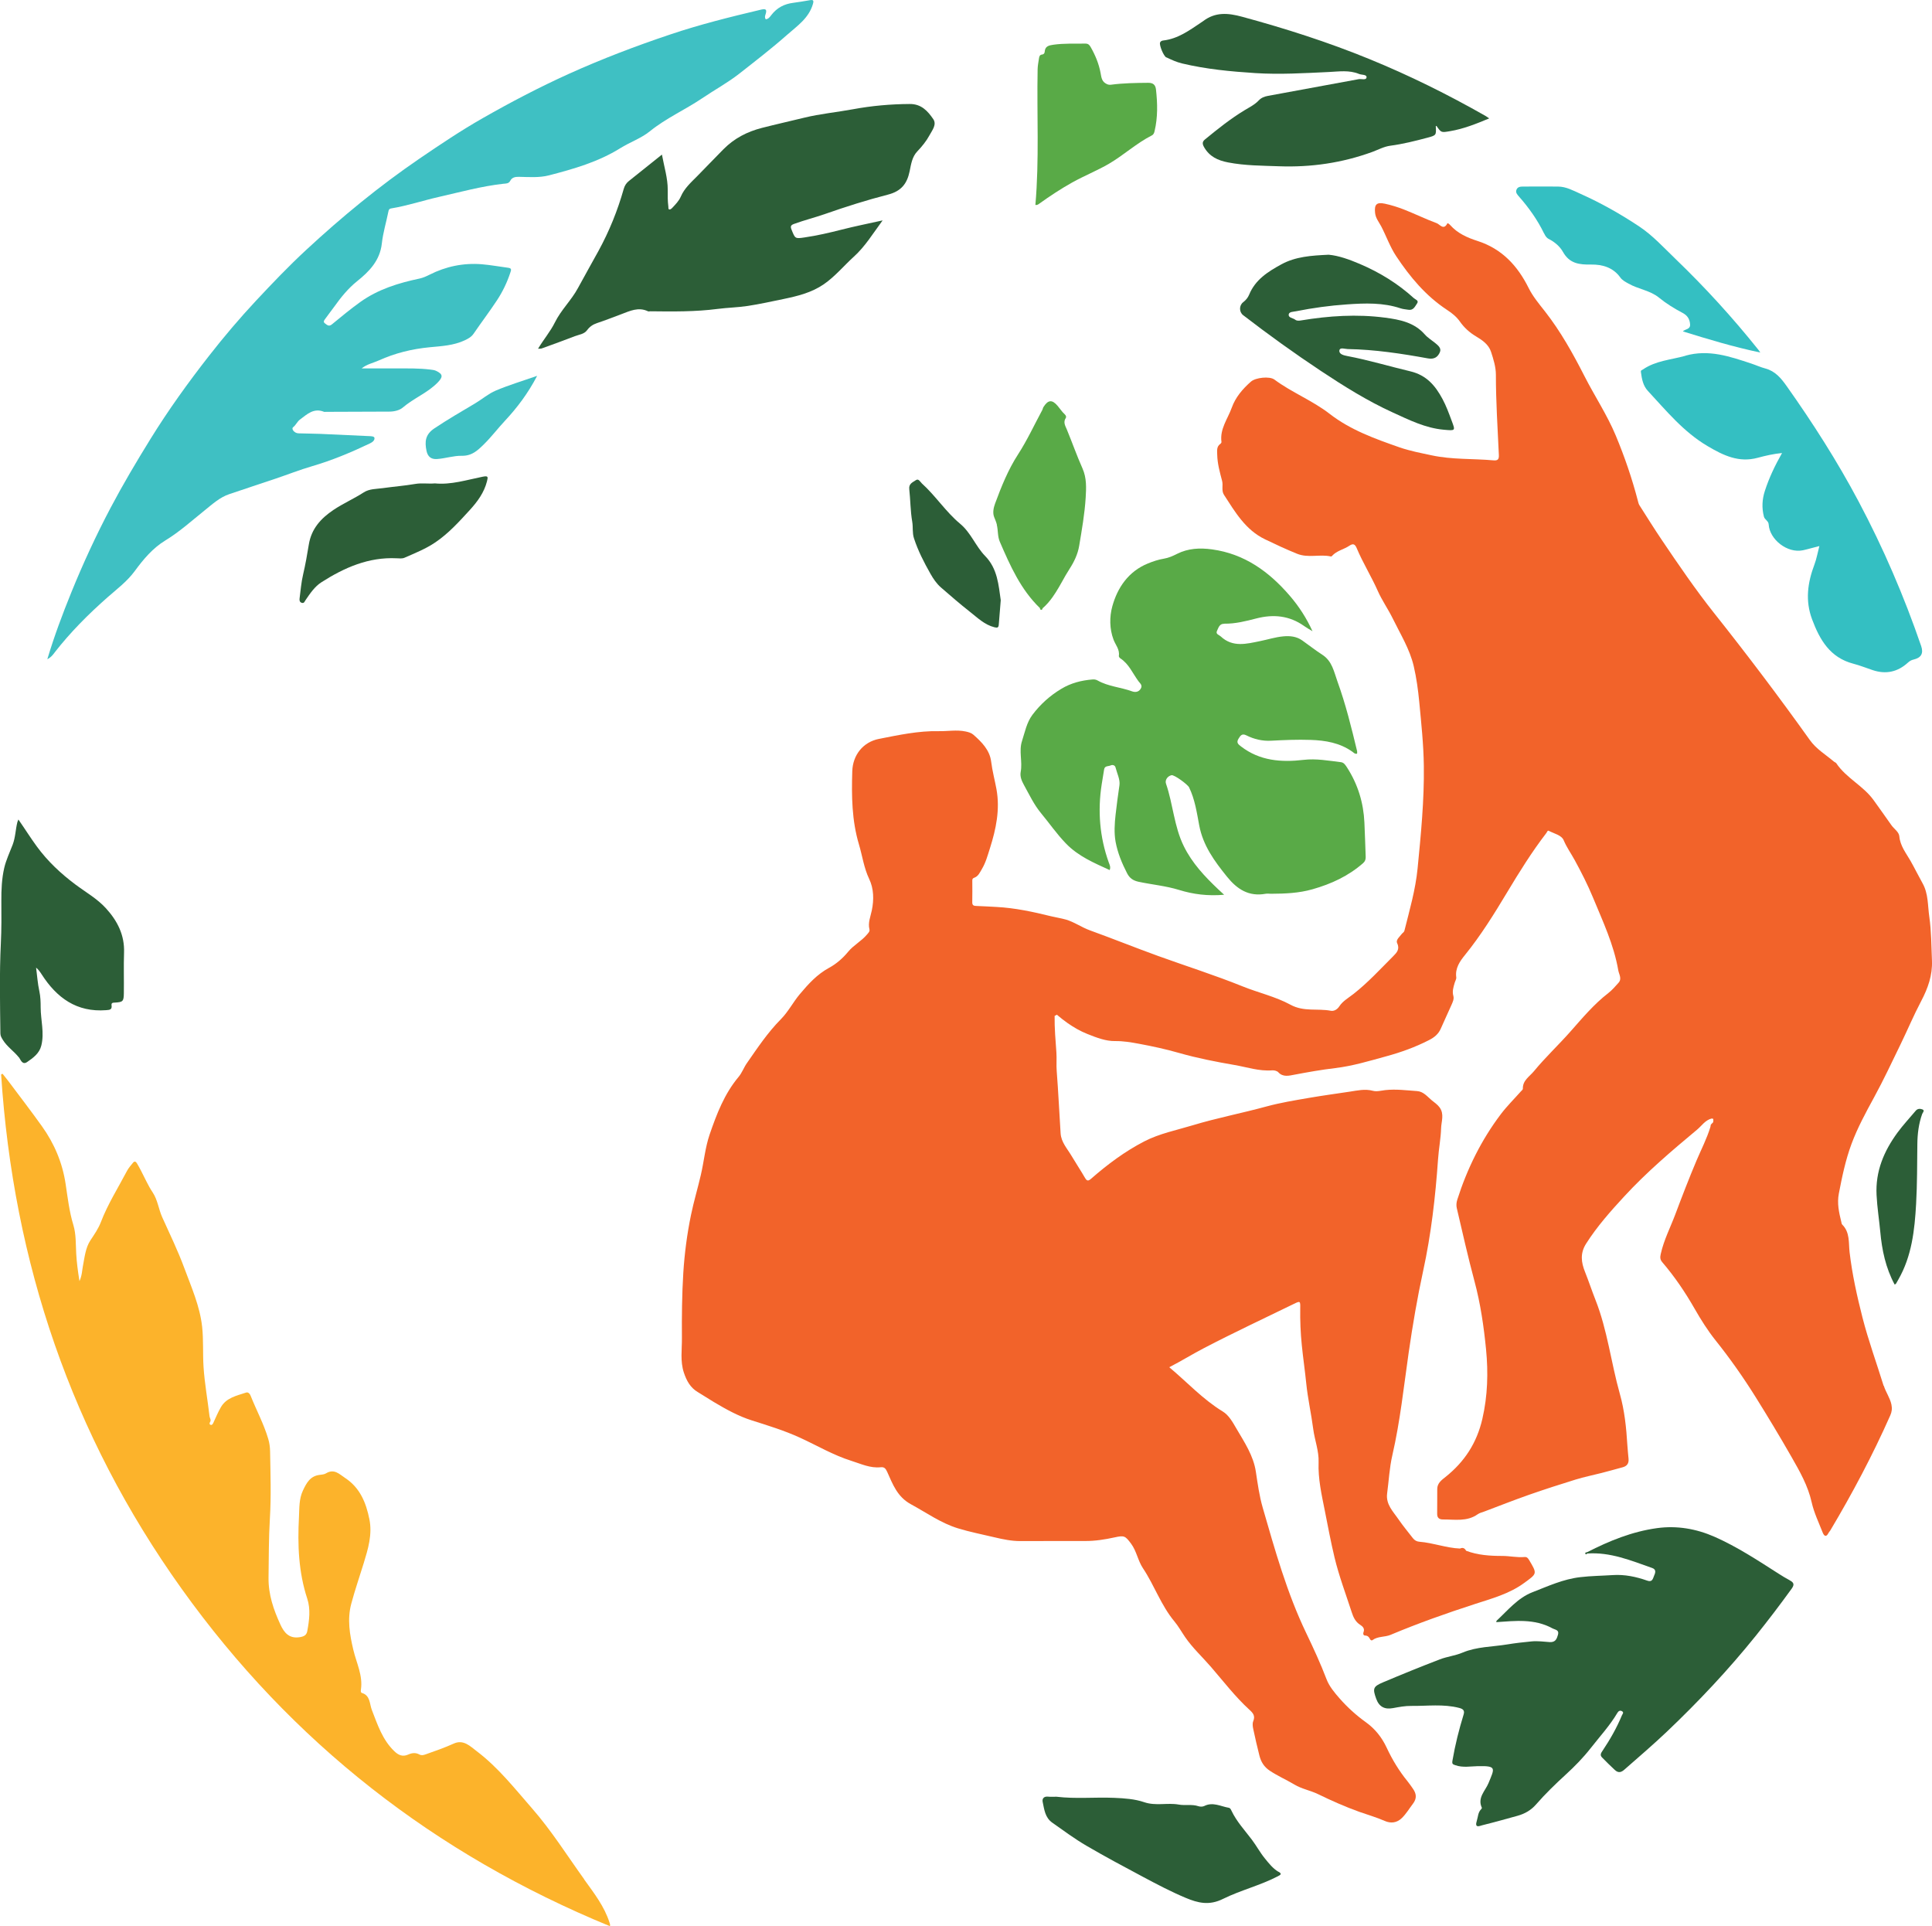 <?xml version="1.0" encoding="UTF-8"?><svg id="Layer_2" xmlns="http://www.w3.org/2000/svg" viewBox="0 0 499.8 498.2"><defs><style>.cls-1{fill:#f2632a;}.cls-2{fill:#fcb32b;}.cls-3{fill:#34bfc2;}.cls-4{fill:#3fc0c3;}.cls-5{fill:#2c5e37;}.cls-6{fill:#59aa47;}</style></defs><g id="Layer_1-2"><path class="cls-1" d="M487.29,358.48c-1.82-5.91-3.96-11.73-5.49-17.73-1.41-5.55-2.65-11.13-3.32-16.84-.28-2.41.13-5.14-1.9-7.14-.16-.16-.19-.47-.25-.72-.59-2.4-1.12-4.77-.63-7.31.84-4.36,1.73-8.67,3.28-12.85,1.56-4.18,3.66-8.05,5.79-11.95,2.47-4.52,4.66-9.2,6.91-13.83,1.8-3.7,3.39-7.5,5.31-11.14,1.75-3.31,2.96-6.71,2.8-10.48-.16-3.79-.15-7.62-.69-11.36-.42-2.89-.22-5.95-1.74-8.65-1.06-1.9-2.02-3.85-3.09-5.75-1.15-2.03-2.69-3.87-2.92-6.39-.1-1.17-1.37-1.91-2.05-2.89-1.51-2.16-3.04-4.29-4.58-6.44-2.67-3.75-7.1-5.73-9.68-9.58-.13-.2-.44-.27-.63-.44-2.12-1.81-4.54-3.21-6.22-5.58-7.98-11.18-16.26-22.13-24.8-32.88-4.82-6.08-9.18-12.48-13.51-18.89-1.99-2.95-3.87-5.97-5.78-8.97-.21-.34-.29-.77-.4-1.17-1.5-5.75-3.42-11.35-5.71-16.84-2.24-5.37-5.46-10.19-8.08-15.34-2.99-5.86-6.17-11.58-10.24-16.78-1.51-1.92-3.12-3.84-4.2-6.01-2.88-5.8-6.93-10.17-13.23-12.2-2.65-.85-5.17-1.96-7.08-4.11-.2-.23-.66-.6-.74-.43-.95,1.88-1.96.23-2.73-.05-2.83-1.05-5.55-2.38-8.36-3.49-1.64-.65-3.35-1.19-5.07-1.56-2.17-.46-2.76.22-2.53,2.38.14,1.38,1,2.37,1.6,3.51,1.32,2.54,2.28,5.31,3.85,7.67,3.56,5.36,7.65,10.28,13.12,13.88,1.25.82,2.48,1.77,3.35,3.02,1.13,1.61,2.53,2.88,4.22,3.88,1.63.97,3.24,2.1,3.85,3.96.63,1.92,1.26,3.95,1.26,5.93,0,6.94.45,13.86.77,20.78.05,1.09-.26,1.48-1.38,1.38-5.33-.48-10.7-.16-16-1.3-2.8-.6-5.63-1.13-8.31-2.06-6.33-2.22-12.67-4.47-18.08-8.67-4.45-3.45-9.78-5.51-14.3-8.87-1.26-.93-4.88-.51-6.05.52-2.15,1.89-4,4.03-4.98,6.76-1.04,2.9-3.13,5.5-2.66,8.87.02.15-.15.39-.31.5-1,.73-.81,1.75-.79,2.79.05,2.33.68,4.55,1.26,6.76.32,1.22-.23,2.5.49,3.62,2.88,4.44,5.55,9.07,10.63,11.51,2.72,1.31,5.44,2.58,8.25,3.72,2.93,1.19,5.92.05,8.82.72.07.02.19-.08.26-.16,1.21-1.35,3.04-1.66,4.47-2.62.96-.64,1.45-.47,1.91.63,1.59,3.8,3.79,7.3,5.46,11.08,1.08,2.43,2.67,4.69,3.86,7.11,1.98,4.05,4.4,7.9,5.44,12.38.71,3.05,1.12,6.13,1.42,9.23.52,5.49,1.11,10.98,1.18,16.51.12,8.87-.75,17.68-1.61,26.5-.54,5.53-2.08,10.8-3.41,16.13-.11.43-.46.54-.66.81-.54.74-1.62,1.56-1.23,2.38.77,1.6-.11,2.51-1,3.4-3.35,3.35-6.55,6.85-10.29,9.78-1.27.99-2.78,1.85-3.62,3.14-.66,1.02-1.55,1.34-2.26,1.2-3.44-.65-6.96.33-10.42-1.56-3.85-2.1-8.29-3.09-12.4-4.75-7.18-2.9-14.56-5.23-21.84-7.86-5.91-2.14-11.74-4.49-17.65-6.63-2.18-.79-4.05-2.17-6.26-2.8-1.24-.35-2.52-.53-3.78-.84-4.66-1.15-9.34-2.16-14.15-2.41-1.69-.08-3.37-.2-5.06-.25-.7-.02-1.21-.07-1.18-.99.05-1.83.01-3.65.01-5.48,0-.37,0-.66.49-.83,1.07-.37,1.47-1.39,2-2.27,1-1.67,1.49-3.54,2.07-5.35,1.58-4.97,2.65-10.04,1.69-15.3-.44-2.38-1.07-4.7-1.37-7.12-.37-2.99-2.45-5.08-4.62-6.98-.52-.46-1.26-.66-1.99-.82-2.33-.49-4.66-.03-6.97-.08-5.26-.11-10.32,1-15.41,1.99-4.16.81-6.81,4.19-6.94,8.38-.2,6.38-.12,12.74,1.72,18.9.89,2.98,1.28,6.07,2.65,8.95,1.21,2.52,1.26,5.36.68,8.16-.33,1.6-1.03,3.16-.61,4.87.14.58-.3.95-.63,1.35-1.42,1.71-3.47,2.74-4.88,4.46-1.38,1.69-3.1,3.17-4.94,4.16-3.11,1.69-5.35,4.18-7.54,6.78-1.75,2.08-3,4.57-4.93,6.52-3.4,3.43-6.05,7.43-8.79,11.36-.79,1.13-1.26,2.51-2.15,3.56-3.67,4.38-5.66,9.59-7.48,14.89-1.16,3.4-1.46,6.98-2.27,10.44-.8,3.46-1.83,6.87-2.55,10.37-1.02,4.94-1.67,9.93-1.99,14.94-.35,5.62-.4,11.26-.36,16.89.03,2.98-.48,6,.51,8.97.7,2.09,1.66,3.87,3.6,5.02,1.4.83,2.75,1.74,4.15,2.57,3.13,1.87,6.34,3.65,9.81,4.75,4.21,1.34,8.4,2.61,12.46,4.47,4.41,2.02,8.62,4.52,13.29,5.99,2.49.78,4.88,1.95,7.61,1.66.92-.1,1.28.33,1.67,1.19,1.45,3.21,2.59,6.46,6.17,8.4,3.99,2.16,7.71,4.85,12.1,6.2,3.11.96,6.31,1.57,9.48,2.33,2.21.53,4.43.98,6.7.98,5.57.01,11.14-.05,16.71-.02,2.6.02,5.13-.38,7.65-.93,2.5-.55,2.76-.43,4.28,1.61,1.44,1.93,1.75,4.37,3.07,6.35,2.96,4.43,4.67,9.6,8.14,13.76,1.03,1.23,1.85,2.72,2.78,4.07,1.95,2.84,4.49,5.16,6.72,7.75,3.23,3.74,6.24,7.68,9.89,11.02.99.9,1.57,1.61,1.01,2.98-.24.58-.14,1.36,0,2.01.48,2.3,1.02,4.58,1.59,6.86.41,1.63,1.18,2.94,2.69,3.94,2.05,1.36,4.29,2.34,6.39,3.59,1.91,1.14,4.12,1.51,6.1,2.47,3.47,1.69,7.01,3.26,10.65,4.57,2.2.78,4.44,1.41,6.6,2.36,1.52.67,3.11.55,4.44-.76,1.13-1.11,1.91-2.45,2.85-3.68,1.08-1.41.9-2.63-.02-3.93-.45-.64-.88-1.28-1.37-1.88-2.18-2.67-3.96-5.61-5.4-8.7-1.26-2.7-3.03-4.89-5.35-6.56-2.52-1.81-4.79-3.86-6.81-6.16-1.32-1.5-2.69-3.14-3.39-4.97-1.56-4.09-3.38-8.03-5.27-11.97-4.98-10.37-8.07-21.43-11.25-32.44-.87-3.02-1.3-6.15-1.77-9.27-.61-4.15-2.96-7.64-5.04-11.19-.96-1.64-1.93-3.44-3.55-4.42-5.13-3.13-9.15-7.53-13.81-11.43,3.11-1.6,5.95-3.37,8.93-4.92,7.68-4.01,15.53-7.67,23.31-11.47,1.62-.79,1.68-.77,1.64,1.09-.05,3.22.08,6.44.41,9.64.33,3.26.81,6.53,1.14,9.79.4,3.99,1.3,7.89,1.81,11.85.38,2.89,1.5,5.68,1.39,8.62-.16,4.26.78,8.35,1.6,12.47.8,4.05,1.56,8.11,2.52,12.13,1.16,4.82,2.92,9.47,4.45,14.18.41,1.27.95,2.47,2.19,3.25.62.4,1.25.95.85,1.93-.11.27-.11.83.42.84.68.02,1.02.38,1.28.94.1.21.38.44.64.24,1.38-1.03,3.14-.72,4.67-1.36,7.14-3,14.44-5.58,21.81-7.97,4.4-1.43,8.9-2.63,12.75-5.45,3.36-2.45,3.42-2.34,1.28-5.93-.3-.5-.58-.84-1.19-.78-1.93.17-3.83-.28-5.76-.28-3.18,0-6.33-.2-9.35-1.34-.35-.67-.86-.91-1.58-.57-3.57-.15-6.94-1.48-10.49-1.76-.71-.05-1.27-.37-1.71-.94-1.23-1.6-2.53-3.14-3.67-4.8-1.4-2.06-3.36-3.9-2.98-6.76.44-3.28.6-6.63,1.34-9.84,2.03-8.79,2.96-17.74,4.24-26.63,1.02-7.06,2.22-14.09,3.73-21.05,2.08-9.54,3.18-19.18,3.86-28.9.18-2.68.71-5.35.79-8.03.05-1.78.89-3.65-.4-5.42-.57-.78-1.36-1.26-2.04-1.84-1.12-.94-2.13-2.24-3.73-2.36-2.75-.19-5.5-.56-8.25-.26-1.08.12-2.2.46-3.23.18-2.06-.55-4.06-.06-6.02.23-3.51.53-7.04,1.01-10.54,1.61-3.69.64-7.35,1.23-10.98,2.22-6.32,1.73-12.78,2.96-19.06,4.86-4.22,1.28-8.59,2.13-12.54,4.17-5.01,2.59-9.5,5.94-13.73,9.64-.77.67-1.11.65-1.62-.24-1.11-1.92-2.35-3.77-3.48-5.68-1.09-1.85-2.66-3.5-2.81-5.79-.35-5.38-.59-10.76-1.01-16.14-.13-1.6.03-3.19-.08-4.76-.22-3.16-.51-6.31-.46-9.49.19-.1.39-.2.58-.31.89.76,1.81,1.48,2.77,2.16,1.59,1.12,3.27,2.08,5.09,2.81,2.32.93,4.79,1.89,7.19,1.85,2.14-.03,4.15.32,6.16.69,3.5.65,6.99,1.4,10.43,2.39,4.69,1.34,9.52,2.28,14.33,3.11,3.22.55,6.38,1.65,9.73,1.38.52-.04,1.25.14,1.58.49,1.22,1.35,2.86.88,4.1.65,3.53-.67,7.07-1.3,10.62-1.72,4.52-.54,8.83-1.85,13.17-3.04,3.82-1.04,7.57-2.38,11.12-4.21,1.37-.7,2.41-1.55,3.03-2.96.88-2.04,1.85-4.04,2.74-6.08.33-.75.74-1.57.51-2.38-.34-1.2.02-2.25.33-3.35.14-.49.48-1.01.42-1.47-.33-2.34.96-4.17,2.22-5.72,4.13-5.09,7.57-10.64,10.92-16.22,3.17-5.28,6.41-10.49,10.17-15.38.18-.23.3-.74.63-.56,1.36.71,3.29,1.11,3.84,2.41.78,1.86,1.92,3.44,2.86,5.16,1.72,3.15,3.35,6.35,4.73,9.68,2.54,6.15,5.4,12.19,6.54,18.82.18,1.04,1.02,2.18.06,3.24-.84.93-1.66,1.9-2.64,2.66-3.72,2.87-6.71,6.46-9.78,9.93-3.08,3.49-6.49,6.67-9.45,10.27-1.15,1.4-2.94,2.37-2.87,4.55.01.23-.35.49-.55.72-1.71,1.93-3.56,3.76-5.12,5.81-5.08,6.71-8.75,14.16-11.3,22.17-.23.73-.28,1.48-.13,2.15,1.48,6.32,2.9,12.65,4.58,18.92,1.56,5.81,2.42,11.76,3,17.68.58,5.94.42,11.96-.96,17.94-1.44,6.25-4.62,11.1-9.53,15.02-.98.78-2.13,1.59-2.14,3.09-.02,2.14.01,4.28-.02,6.42-.02,1.07.51,1.49,1.52,1.49,3.04-.02,6.18.62,8.95-1.34.49-.35,1.13-.5,1.71-.71,3.84-1.45,7.67-2.96,11.54-4.32,4-1.4,8.03-2.7,12.08-3.95,2.2-.68,4.46-1.13,6.69-1.7,1.83-.47,3.66-.98,5.49-1.48,1.11-.3,1.63-.97,1.53-2.18-.1-1.19-.24-2.38-.31-3.56-.27-4.5-.73-8.98-1.96-13.31-2.26-8.03-3.19-16.41-6.28-24.23-.95-2.4-1.75-4.85-2.71-7.25-1-2.49-1.3-4.82.27-7.3,2.83-4.46,6.33-8.39,9.87-12.23,5.78-6.27,12.28-11.8,18.82-17.25,1.21-1,2.11-2.47,3.77-2.9.15.02.3.05.44.07,0,.11.02.23.02.35.02.34-.01.67-.4.89-.09.11-.18.21-.27.32-.02.1-.02.2-.04.3-.01.1-.03.2-.06.29-.92,3-2.36,5.78-3.58,8.65-1.94,4.59-3.73,9.24-5.48,13.9-1.28,3.41-2.98,6.67-3.77,10.26-.18.82-.22,1.42.39,2.13,3.19,3.72,5.92,7.75,8.36,12.02,1.62,2.83,3.38,5.63,5.41,8.18,3.76,4.7,7.21,9.61,10.39,14.7,3.18,5.09,6.28,10.24,9.26,15.45,2.13,3.73,4.27,7.45,5.23,11.76.6,2.68,1.83,5.22,2.84,7.8.37.94.92,1.33,1.53.11.11-.23.32-.41.45-.63,5.73-9.62,10.97-19.5,15.51-29.75.41-.92.52-1.77.3-2.83-.38-1.76-1.45-3.17-1.97-4.85"/><path class="cls-2" d="M151.13,486.12c-4.41-6.13-8.43-12.54-13.42-18.26-4.54-5.2-8.81-10.65-14.35-14.85-1.72-1.3-3.45-3.14-5.97-2-2.38,1.08-4.84,1.93-7.3,2.8-.57.2-1.06.32-1.61.02-.95-.52-1.91-.41-2.84.01-1.45.65-2.53.2-3.63-.85-3.07-2.95-4.33-6.85-5.81-10.66-.63-1.6-.36-3.75-2.61-4.43-.3-.09-.27-.56-.22-.86.54-3.64-1.16-6.87-1.96-10.26-.95-3.98-1.61-7.93-.54-11.94.94-3.53,2.15-7,3.22-10.49,1.13-3.7,2.27-7.41,1.47-11.37-.86-4.27-2.41-8.11-6.24-10.65-1.54-1.02-2.87-2.51-4.98-1.22-.46.28-1.08.33-1.64.4-2.46.28-3.42,2.1-4.34,4.06-1.03,2.2-.9,4.52-1.02,6.85-.38,7.16-.12,14.22,2.15,21.12.89,2.71.52,5.59,0,8.38-.2,1.06-.84,1.39-1.95,1.57-2.74.43-4.03-1.16-4.98-3.22-1.78-3.86-3.15-7.78-3.09-12.21.07-5.1.04-10.2.35-15.3.35-5.78.15-11.57.05-17.36-.02-1.08-.17-2.19-.48-3.21-1.14-3.87-3.07-7.42-4.55-11.15-.18-.47-.62-1.02-1.19-.82-2.41.81-5.06,1.3-6.49,3.75-.75,1.28-1.32,2.68-1.95,4.03-.14.3-.29.62-.63.58-.46-.05-.4-.51-.25-.72.38-.55-.06-1-.12-1.48-.49-4.26-1.27-8.47-1.55-12.76-.23-3.49.01-6.99-.37-10.45-.59-5.35-2.79-10.24-4.63-15.22-1.65-4.46-3.73-8.74-5.68-13.06-.96-2.12-1.18-4.51-2.5-6.48-1.19-1.77-2.02-3.73-3.01-5.61-.34-.64-.68-1.28-1.06-1.91-.25-.42-.62-.6-.99-.14-.54.68-1.15,1.34-1.55,2.1-2.31,4.4-4.99,8.61-6.78,13.29-.65,1.69-1.7,3.19-2.71,4.72-1.26,1.91-1.5,4.39-1.94,6.69-.22,1.14-.21,2.35-.88,3.84-.43-2.66-.71-4.85-.84-7.08-.14-2.48-.02-5.07-.73-7.4-1.07-3.5-1.47-7.07-2.01-10.64-.82-5.48-2.92-10.45-6.12-14.93-2.85-3.99-5.84-7.87-8.78-11.8-.46-.61-.95-1.2-1.42-1.79-.12.05-.24.11-.37.17,3.18,48.67,18.23,93.22,46.68,133.02,28.45,39.79,65.56,68.7,110.8,87.3.14-.33.02-.59-.08-.9-1.34-4.22-4.04-7.68-6.56-11.18"/><path class="cls-4" d="M14.09,168.83c4.09-5.26,8.76-9.95,13.76-14.35,2.44-2.14,5.06-4.1,7.03-6.79,2.21-3.02,4.66-5.93,7.89-7.89,3.7-2.25,6.88-5.14,10.23-7.83,1.97-1.58,3.85-3.32,6.31-4.15,3.96-1.35,7.94-2.64,11.9-3.98,3.18-1.07,6.31-2.31,9.53-3.25,5.17-1.51,10.11-3.58,14.95-5.89.65-.31,1.31-.8,1.17-1.47-.08-.4-.97-.41-1.55-.43-4.16-.18-8.31-.4-12.47-.57-1.88-.08-3.75-.07-5.63-.14-1.05-.03-1.95-1.15-1.36-1.6.73-.57,1.02-1.43,1.77-1.98,1.86-1.4,3.57-3.05,6.2-1.99.13.06.31.01.47.01,5.49-.02,10.97-.03,16.46-.06,1.25,0,2.62-.34,3.45-1.05,2.82-2.43,6.39-3.77,9.02-6.47,1.4-1.43,1.43-2.17-.44-3.04-.46-.21-1-.25-1.52-.32-2.85-.35-5.71-.29-8.57-.29-3.05,0-6.09,0-9.14,0,1.35-1.1,2.97-1.4,4.43-2.06,4.21-1.9,8.59-2.98,13.21-3.42,3.03-.29,6.16-.44,9.03-1.79.9-.43,1.72-.86,2.31-1.73,1.99-2.91,4.12-5.72,6.06-8.66,1.45-2.21,2.6-4.6,3.43-7.13.2-.6.43-1.12-.51-1.24-2.31-.3-4.6-.73-6.91-.92-4.74-.37-9.24.56-13.49,2.71-.81.41-1.68.8-2.56.99-5.47,1.15-10.75,2.78-15.35,6.07-2.54,1.82-4.95,3.82-7.36,5.8-.78.64-1.25.11-1.75-.25-.65-.45-.14-.93.13-1.31.71-1.01,1.49-1.97,2.21-2.98,1.74-2.43,3.56-4.72,5.95-6.64,3.13-2.5,5.92-5.35,6.4-9.77.3-2.75,1.13-5.45,1.68-8.18.1-.5.17-.79.8-.89,4.14-.68,8.13-2.02,12.22-2.95,5.57-1.26,11.07-2.79,16.77-3.42.57-.06,1.35.02,1.75-.77.45-.88,1.29-1.04,2.26-1.02,2.59.05,5.23.27,7.75-.38,6.4-1.66,12.74-3.47,18.44-7.02,2.49-1.56,5.4-2.55,7.65-4.37,4.21-3.41,9.13-5.57,13.56-8.56,3.2-2.17,6.62-4.02,9.66-6.41,4.15-3.26,8.35-6.5,12.3-9.99,2.59-2.29,5.63-4.31,6.68-7.98.28-.97.05-1.12-.8-.98-1.43.24-2.87.5-4.31.68-2.32.29-4.21,1.28-5.65,3.16-.36.47-.74,1.02-1.43,1.1-.32-.4-.22-.85-.09-1.2.57-1.62-.19-1.53-1.39-1.24-7.8,1.85-15.57,3.78-23.17,6.34-8.93,2.99-17.73,6.34-26.32,10.22-7.63,3.45-15.05,7.34-22.31,11.48-5.62,3.2-11,6.82-16.36,10.47-10.39,7.1-20.07,15.06-29.28,23.6-4.52,4.18-8.76,8.63-12.97,13.13-4.26,4.56-8.29,9.32-12.13,14.23-5.42,6.93-10.55,14.06-15.18,21.55-3.61,5.84-7.1,11.72-10.3,17.78-3.76,7.13-7.14,14.43-10.17,21.9-2.26,5.57-4.38,11.2-6.2,17.27,1.01-.52,1.41-1.12,1.86-1.69"/><path class="cls-6" d="M316.74,161.33c2.84.04,5.57-.66,8.29-1.36,4.42-1.14,8.56-.73,12.35,1.97.69.49,1.43.9,2.16,1.34-1.56-3.41-3.51-6.43-5.87-9.17-5.37-6.24-11.71-10.85-20.12-12-3.13-.43-6.17-.29-9.06,1.16-1.09.55-2.16,1.04-3.44,1.25-1.37.22-2.79.7-4.09,1.23-5.01,2.04-7.88,6.23-9.22,11.13-.72,2.64-.74,5.77.33,8.59.52,1.37,1.64,2.54,1.37,4.19-.03.19.19.51.38.63,2.23,1.45,3.2,3.9,4.7,5.93.42.57,1.17,1.06.53,2.01-.61.9-1.52.84-2.22.59-2.93-1.07-6.14-1.24-8.9-2.81-.44-.25-.89-.29-1.35-.25-2.83.23-5.52.92-7.99,2.4-2.95,1.76-5.47,4.03-7.51,6.75-1.48,1.97-1.95,4.48-2.7,6.8-.84,2.59.17,5.31-.33,7.96-.22,1.2.25,2.31.84,3.38,1.39,2.5,2.57,5.06,4.45,7.33,2.14,2.58,4.03,5.34,6.39,7.78,3.22,3.35,7.29,5.04,11.34,6.9.31-.77-.01-1.36-.22-1.92-2.37-6.61-2.92-13.37-1.84-20.29.2-1.27.43-2.54.62-3.81.15-1.02,1.11-.77,1.7-1.05.38-.18,1.08-.15,1.26.54.39,1.53,1.22,3.13,1.01,4.58-.37,2.53-.72,5.08-1,7.62-.26,2.32-.41,4.74,0,7.01.52,2.84,1.64,5.57,2.99,8.18.66,1.27,1.58,1.87,2.96,2.17,3.49.74,7.06,1.06,10.47,2.11,3.69,1.14,7.44,1.61,11.66,1.25-.65-.6-1.07-.98-1.47-1.36-3.52-3.33-6.81-6.81-8.98-11.24-2.51-5.11-2.76-10.84-4.59-16.14-.31-.88.34-1.93,1.42-2.19.71-.17,4.19,2.4,4.55,3.14,1.51,3.1,2,6.51,2.62,9.81.99,5.28,3.95,9.28,7.18,13.29,2.65,3.29,5.66,5.22,10.01,4.43.46-.08.94,0,1.41,0,3.61-.02,7.14-.15,10.7-1.16,4.89-1.39,9.3-3.43,13.12-6.78.54-.48.67-1,.65-1.65-.11-2.93-.19-5.87-.33-8.81-.23-5.15-1.69-9.91-4.49-14.26-.41-.63-.81-1.29-1.59-1.38-3.2-.38-6.39-.98-9.63-.6-5.8.68-11.35.27-16.21-3.47-.74-.57-1.27-.98-.65-2,.52-.85.92-1.43,2.05-.86,1.98,1,4.17,1.5,6.34,1.38,3.43-.18,6.84-.33,10.27-.21,3.85.13,7.56.75,10.8,3.06.33.23.66.66,1.22.49,0-.23.04-.44,0-.64-1.46-6.07-2.95-12.14-5.08-18.01-.9-2.49-1.36-5.28-3.91-6.92-1.79-1.15-3.47-2.49-5.22-3.72-1.48-1.04-3.17-1.21-4.92-1.04-2.03.19-3.97.82-5.95,1.22-3.51.71-7.07,1.7-10.18-1.19-.46-.43-1.42-.59-.97-1.49.39-.78.58-1.82,1.87-1.8"/><path class="cls-5" d="M462.99,408.77c-1-.52-1.95-1.12-2.9-1.72-5.36-3.43-10.69-6.94-16.53-9.52-4.74-2.09-9.76-2.96-14.95-2.24-6.41.89-12.31,3.29-18.03,6.22-.25.03-.58.06-.45.41.1.25.33.12.46-.07,5.99-.43,11.38,1.83,16.84,3.75,1.17.41.75,1.37.44,2.09-.28.67-.43,1.64-1.72,1.18-2.89-1.02-5.88-1.65-8.97-1.44-2.78.18-5.55.2-8.35.53-4.45.51-8.36,2.34-12.39,3.9-3.79,1.47-6.36,4.67-9.26,7.36-.08.07-.06.24-.1.38,4.95-.34,9.86-.92,14.46,1.57.76.42,1.86.4,1.51,1.66-.3,1.04-.61,2.03-2.16,1.93-1.54-.1-3.05-.33-4.65-.18-2.12.2-4.23.44-6.31.78-3.87.64-7.87.56-11.6,2.13-1.86.79-3.96,1.01-5.86,1.74-4.93,1.9-9.82,3.88-14.69,5.94-2.58,1.09-2.71,1.61-1.77,4.23.75,2.09,2.17,2.84,4.34,2.44,1.57-.29,3.16-.59,4.74-.57,4.13.05,8.29-.55,12.41.52,1.13.29,1.42.77,1.13,1.71-1.2,3.91-2.19,7.85-2.88,11.89-.16.92.07.98.75,1.22,1.94.68,3.93.28,5.87.24,4.9-.1,4.27.54,2.71,4.37-.82,2.01-2.95,3.78-1.73,6.39.04.08-.09.29-.19.39-.82.82-.78,1.93-1.1,2.93-.68,2.11.73,1.37,1.47,1.19,3.04-.75,6.05-1.6,9.06-2.43,1.87-.52,3.49-1.44,4.79-2.94,2.39-2.74,4.99-5.26,7.68-7.72,2.31-2.11,4.51-4.36,6.46-6.85,2.35-3.01,4.96-5.83,6.91-9.14.27-.46.7-.68,1.19-.39.56.33.09.75-.04,1.07-1.34,3.24-3.07,6.26-5.02,9.17-.32.48-.75,1.06-.14,1.69,1.09,1.12,2.2,2.21,3.34,3.27,1,.93,1.78.51,2.51-.14,3.68-3.23,7.4-6.41,10.95-9.78,8.18-7.78,15.91-15.99,22.99-24.79,3.2-3.99,6.3-8.06,9.3-12.21.76-1.06.54-1.6-.52-2.14"/><path class="cls-5" d="M193.48,79.13c3.08-.47,6.14-1.15,9.19-1.78,3.65-.76,7.26-1.64,10.41-3.8,2.94-2.02,5.2-4.79,7.81-7.16,2.88-2.6,4.93-5.97,7.44-9.38-3.75.83-7.2,1.52-10.61,2.39-3.18.81-6.37,1.55-9.61,2.02-2.44.36-2.41.31-3.34-2.01-.34-.83-.22-1.18.65-1.49,2.66-.97,5.42-1.66,8.08-2.59,5.34-1.87,10.73-3.58,16.18-4.98,3.49-.89,4.98-2.85,5.64-6.06.37-1.8.63-3.72,1.98-5.13,1.23-1.29,2.35-2.67,3.18-4.21.68-1.26,1.91-2.74.95-4.14-1.42-2.07-3.07-3.94-6.1-3.91-4.95.03-9.8.46-14.67,1.36-4.2.78-8.47,1.17-12.63,2.19-3.65.89-7.31,1.71-10.95,2.64-3.77.97-7.12,2.68-9.92,5.51-2.29,2.3-4.52,4.67-6.8,6.97-1.57,1.58-3.32,3.15-4.23,5.26-.51,1.18-1.36,2.01-2.18,2.9-.19.21-.51.48-.74.46-.4-.04-.27-.48-.31-.77-.19-1.44-.17-2.88-.16-4.33.02-2.96-.92-5.94-1.5-9.1-2.99,2.39-5.78,4.61-8.57,6.85-.66.53-1.08,1.2-1.32,2.05-1.58,5.58-3.73,10.91-6.52,16.01-1.75,3.2-3.57,6.38-5.3,9.59-1.71,3.19-4.38,5.66-5.99,8.93-1.15,2.33-2.91,4.38-4.35,6.79.46-.03.73,0,.96-.08,2.87-1.04,5.74-2.07,8.57-3.17,1.09-.42,2.39-.51,3.16-1.55.67-.91,1.5-1.48,2.58-1.84,2.1-.7,4.18-1.51,6.25-2.29,2.25-.85,4.45-1.94,6.92-.76.17.08.41,0,.62,0,5.81.07,11.6.14,17.38-.61,2.61-.34,5.26-.38,7.86-.78"/><path class="cls-3" d="M436.02,92.03c-3.72,1.04-7.67,1.25-11,3.54-.3.21-.59.16-.52.69.24,1.77.54,3.51,1.81,4.87,4.77,5.14,9.2,10.58,15.41,14.25,4.13,2.44,8.11,4.37,13.02,3.03,2.02-.55,4.07-1.01,6.27-1.23-1.84,3.24-3.36,6.43-4.45,9.81-.71,2.18-.82,4.37-.25,6.62.21.85,1.19,1.11,1.24,2.04.22,3.87,4.81,7.56,8.9,6.68,1.35-.29,2.67-.71,4.21-1.08-.45,1.7-.71,3.28-1.27,4.76-1.77,4.68-2.43,9.34-.61,14.2,1.99,5.32,4.65,9.9,10.66,11.47,1.7.44,3.34,1.11,5.01,1.66,3.41,1.14,6.45.5,9.11-1.93.43-.39.85-.66,1.46-.8,2-.46,2.63-1.61,1.97-3.52-4.43-12.88-9.79-25.36-16.19-37.4-5.51-10.38-11.82-20.25-18.6-29.82-1.43-2.02-2.95-3.87-5.5-4.55-1.25-.33-2.44-.88-3.68-1.29-5.52-1.82-10.96-3.72-16.99-2.03"/><path class="cls-5" d="M301.73,14.83c1.31.63,2.62,1.23,4.06,1.58,6.25,1.49,12.6,2.09,19,2.5,6.32.4,12.61.01,18.9-.28,2.63-.12,5.33-.56,7.89.5.68.28,2.01.11,1.94.87-.09.84-1.33.34-2.04.48-7.82,1.46-15.64,2.9-23.46,4.32-.9.16-1.74.49-2.35,1.14-1.06,1.13-2.41,1.79-3.7,2.57-3.65,2.21-6.97,4.87-10.26,7.57-.69.57-.72,1.11-.21,2,1.4,2.44,3.56,3.42,6.18,3.93,4.38.85,8.8.84,13.22,1,8.29.3,16.29-.87,24.08-3.7,1.56-.57,3.03-1.4,4.71-1.62,3.25-.43,6.42-1.23,9.58-2.07,2.31-.61,2.29-.67,2.16-2.93,0-.04.11-.1.17-.14,1.25,1.82,1.24,1.76,3.52,1.38,3.47-.58,6.69-1.87,10.13-3.3-.49-.33-.73-.52-1-.67-9.7-5.52-19.69-10.47-30.02-14.69-10.71-4.38-21.71-7.9-32.88-10.93-3.7-1.01-6.97-1.27-10.12,1.14-.16.12-.35.23-.52.35-3.02,2.03-5.98,4.2-9.75,4.64-.35.04-.72.15-.86.57-.23.66.92,3.48,1.62,3.82"/><path class="cls-5" d="M335.28,80.51c4.34-.86,8.73-1.47,13.15-1.77,4.68-.33,9.38-.5,13.93,1.03.63.21,1.33.24,2,.36,1.29.21,1.71-.9,2.23-1.64.54-.77-.44-1-.85-1.38-4.13-3.76-8.81-6.63-13.93-8.82-2.74-1.17-5.52-2.17-8.08-2.4-4.51.21-8.57.48-12.25,2.49-3.46,1.89-6.75,3.96-8.34,7.86-.31.75-.84,1.4-1.53,1.93-1.09.83-1.08,2.54-.01,3.36,6.52,5.02,13.19,9.83,20.05,14.38,5.99,3.97,12.08,7.79,18.64,10.78,4.25,1.94,8.46,4.05,13.23,4.47,3.07.27,3,.3,2-2.38-.71-1.9-1.4-3.81-2.37-5.6-1.85-3.43-4.11-6.13-8.31-7.13-5.41-1.28-10.75-2.9-16.23-3.94-.89-.17-2.23-.45-2.12-1.43.11-.93,1.4-.4,2.15-.39,7,.12,13.91,1.17,20.78,2.42,1.67.3,2.57-.41,3.08-1.63.44-1.03-.51-1.77-1.27-2.39-.89-.72-1.91-1.34-2.65-2.19-2.74-3.12-6.51-3.84-10.26-4.33-7.28-.96-14.56-.48-21.79.72-.55.09-1.06.13-1.49-.21-.58-.45-1.81-.46-1.65-1.38.12-.68,1.21-.65,1.9-.79"/><path class="cls-5" d="M4.92,273.53c.38.48.82,2.06,2.09,1.19,1.57-1.08,3.16-2.22,3.67-4.23.84-3.31-.15-6.61-.16-9.92,0-1.35-.04-2.78-.34-4.17-.44-2-.57-4.07-.84-6.1.61.51,1.02,1.09,1.4,1.68,3.91,6.12,9.09,9.92,16.75,9.32.91-.07,1.53-.13,1.37-1.25-.1-.71.4-.68.89-.71,2.04-.12,2.26-.31,2.29-2.41.05-3.5-.07-6.99.05-10.48.17-4.58-1.72-8.25-4.68-11.5-2.29-2.51-5.27-4.18-7.95-6.19-3.76-2.82-7.12-5.97-9.91-9.77-1.64-2.24-3.11-4.59-4.79-7.01-.13.35-.22.52-.27.71-.48,1.91-.49,3.91-1.21,5.8-.76,1.99-1.71,3.98-2.18,6-.64,2.77-.77,5.68-.75,8.57.03,3.65.05,7.3-.13,10.95-.38,7.77-.21,15.53-.12,23.29,0,.64.28,1.1.62,1.66,1.1,1.8,2.89,2.95,4.18,4.58"/><path class="cls-5" d="M330.74,484.19c-1.46-.86-2.46-2.17-3.52-3.46-1.26-1.54-2.18-3.28-3.37-4.86-1.84-2.43-3.94-4.68-5.27-7.48-.16-.34-.31-.7-.7-.77-2.09-.36-4.12-1.58-6.34-.46-.42.21-1.07.21-1.53.05-1.66-.56-3.38-.11-5.08-.42-2.93-.53-5.92.42-8.95-.62-2.43-.83-5.14-1.01-7.74-1.12-4.98-.21-9.97.31-14.95-.29-.73,0-1.46.06-2.19-.02-1.07-.11-1.54.53-1.37,1.35.42,1.97.6,4.06,2.51,5.4,2.92,2.05,5.78,4.18,8.87,5.98,4.79,2.8,9.68,5.41,14.58,8.02,3.62,1.93,7.25,3.84,11.04,5.43,3.2,1.34,6.09,2.05,9.68.26,4.55-2.25,9.61-3.47,14.16-5.84.74-.39,1.14-.62.17-1.18"/><path class="cls-6" d="M268.87,52.67c2.74-1.96,5.54-3.81,8.49-5.46,3.13-1.75,6.48-3.07,9.57-4.88,3.81-2.24,7.08-5.29,11.04-7.3.48-.24.62-.69.72-1.14.84-3.54.76-7.12.36-10.71-.13-1.22-.72-1.77-2.02-1.76-3.23.03-6.46.07-9.66.5-.59.08-1.02-.13-1.45-.41-.94-.61-1.02-1.67-1.2-2.61-.45-2.43-1.38-4.65-2.6-6.78-.31-.54-.65-.85-1.34-.84-2.76.04-5.52-.1-8.27.29-1.18.17-2.16.38-2.25,1.82-.03.39-.25.68-.69.72-.62.06-.72.54-.79,1.01-.14.93-.33,1.85-.35,2.79-.23,11.7.45,23.42-.58,35.11.43.06.72-.12,1.02-.34"/><path class="cls-6" d="M257.87,135.76c.36,1.44.17,2.96.78,4.38,2.68,6.2,5.4,12.36,10.38,17.16.02.2.06.43.31.45.13.01.21-.03.26-.11.05-.08.08-.18.1-.28,1.01-.87,1.85-1.86,2.6-2.91.6-.84,1.14-1.72,1.66-2.61.26-.45.52-.9.77-1.35.63-1.13,1.26-2.26,1.96-3.34,1.19-1.84,2.13-3.81,2.49-5.97.69-4.13,1.42-8.26,1.68-12.44.15-2.53.28-5.08-.82-7.56-1.46-3.28-2.66-6.69-4.03-10.02-.42-1.01-1.03-1.92-.3-3.04.22-.34-.03-.73-.28-.96-.69-.63-1.19-1.42-1.79-2.13-1.46-1.74-2.51-1.64-3.72.29-.13.21-.15.49-.27.71-2.08,3.85-3.91,7.84-6.3,11.53-2.55,3.94-4.3,8.3-5.92,12.68-.41,1.11-.68,2.42-.24,3.53.26.65.53,1.26.7,1.96"/><path class="cls-3" d="M399.47,60.4c.27.57.58,1.11,1.18,1.41,1.53.77,2.89,1.94,3.67,3.33,1.7,3.05,4.22,3.34,7.31,3.29,2.88-.04,5.68.74,7.54,3.35.52.73,1.32,1.13,2.1,1.57,2.53,1.45,5.62,1.77,7.89,3.63,1.92,1.57,3.98,2.83,6.14,3.97,1.26.66,1.84,1.64,1.92,2.98.08,1.31-1.28,1.16-1.87,1.79,6.52,2.02,13.07,4.01,20.03,5.47-.28-.41-.39-.59-.52-.74-6.61-8.27-13.73-16.08-21.36-23.42-3.04-2.92-5.91-6.1-9.41-8.43-4.84-3.22-9.93-6.1-15.26-8.48-1.84-.82-3.65-1.84-5.75-1.86-2.97-.03-5.95-.01-8.92,0-.74,0-1.54,0-1.86.83-.29.74.24,1.27.69,1.79,2.56,2.91,4.78,6.05,6.47,9.54"/><path class="cls-5" d="M124.83,123.32c-4.1.82-8.14,2.13-12.32,1.72-1.76.15-3.4-.15-5.08.14-2.79.48-5.62.69-8.43,1.09-1.67.23-3.45.15-4.92,1.11-2.53,1.63-5.3,2.84-7.81,4.52-3.29,2.21-5.72,4.9-6.38,8.96-.42,2.59-.88,5.19-1.48,7.76-.48,2.02-.63,4.12-.91,6.18-.07.5.02.98.58,1.14.62.17.72-.37.99-.75,1.17-1.7,2.33-3.46,4.1-4.59,5.92-3.78,12.19-6.54,19.44-6.19.67.03,1.43.12,2.01-.13,2.74-1.2,5.53-2.31,8.02-4,3.42-2.32,6.16-5.36,8.92-8.38,1.96-2.15,3.68-4.48,4.42-7.4.3-1.18.32-1.48-1.14-1.18"/><path class="cls-5" d="M238.44,124.99c-.42-.38-.81-1.26-1.5-.79-.78.54-1.87.89-1.72,2.3.31,2.81.29,5.67.77,8.45.25,1.43-.02,2.85.45,4.29,1.05,3.24,2.6,6.23,4.26,9.17.73,1.29,1.58,2.56,2.72,3.55,2.47,2.14,4.94,4.3,7.51,6.31,1.97,1.54,3.77,3.35,6.34,3.99.77.19,1.06.09,1.11-.7.15-2.01.32-4.02.51-6.31-.57-3.86-.8-8.12-4.04-11.43-2.46-2.52-3.66-6.01-6.47-8.34-3.72-3.09-6.36-7.26-9.96-10.49"/><path class="cls-5" d="M497.34,286.98c-.52-.2-1.23-.28-1.73.31-1.58,1.89-3.28,3.69-4.73,5.67-3.51,4.8-5.74,10-5.42,16.18.16,3.19.66,6.32.96,9.49.43,4.73,1.39,9.32,3.71,13.64.17-.09.3-.12.34-.19.21-.35.4-.71.61-1.07,3.5-6.08,4.23-12.83,4.61-19.61.29-5.15.26-10.32.32-15.48.03-2.66.35-5.25,1.25-7.77.11-.31.75-.91.08-1.17"/><path class="cls-4" d="M138.95,97.22c-3.82,1.34-7.33,2.39-10.69,3.81-1.9.8-3.53,2.23-5.33,3.3-3.55,2.11-7.11,4.17-10.55,6.47-2.4,1.6-2.53,3.48-2.04,5.84.31,1.48,1.2,2.21,2.71,2.1,2.16-.15,4.29-.88,6.4-.84,2.61.05,4.09-1.36,5.7-2.94,1.97-1.93,3.62-4.13,5.5-6.14,3.15-3.38,5.92-7.04,8.3-11.59"/></g></svg>